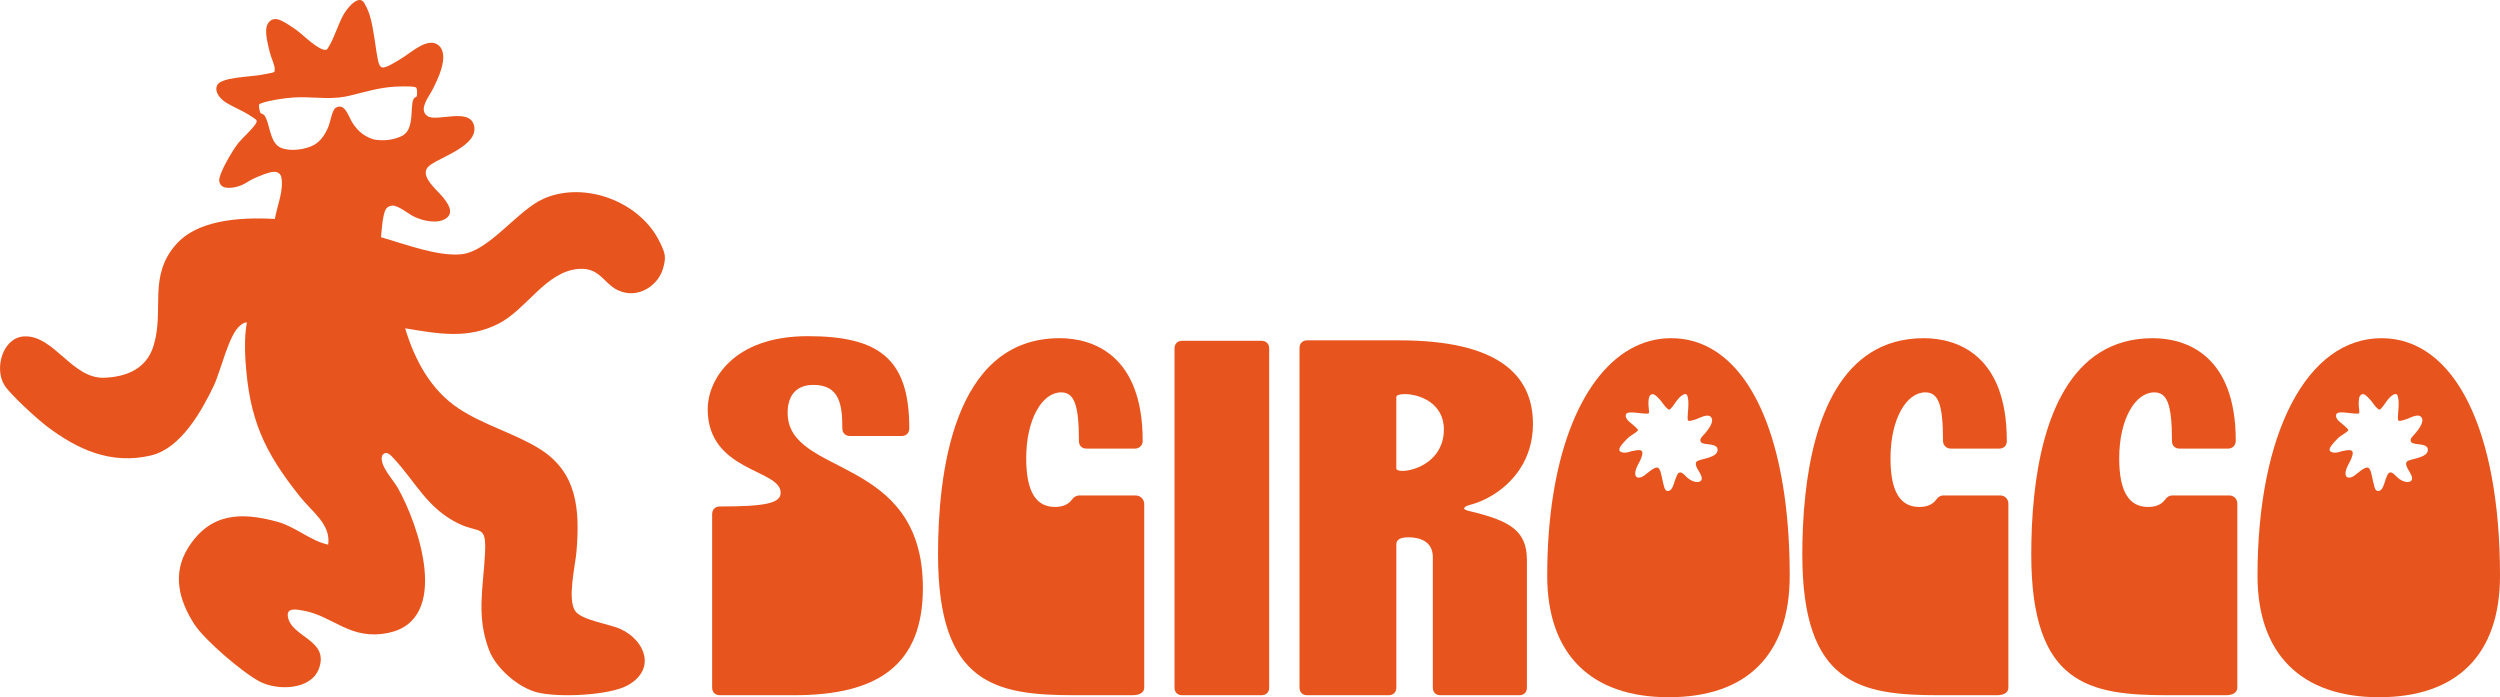 <svg viewBox="0 0 2000 557.79" version="1.1" xmlns="http://www.w3.org/2000/svg" id="Capa_1">
  
  <g>
    <path fill="#e8541d" d="M630.09,330.25c0-9.87,3.71-22.33,20.67-22.33,21.09,0,23.11,16.21,23.11,34.78,0,3.71,2.51,6.12,6.12,6.12h41.35c3.6,0,6.08-2.4,6.08-6.12v-.45c0-55.01-24.01-73.32-81.16-73.32-60.75,0-80.11,36.1-80.11,58.35,0,50.24,58.38,47.92,58.38,66.87,0,8.48-12.19,11.03-48.7,11.03-3.56,0-6.12,2.33-6.12,6.08v138.83c0,3.75,2.55,6.08,6.12,6.08h59.59c66.83,0,102.89-24.2,102.89-85.78,0-107.39-108.21-88.29-108.21-140.15Z"></path>
    <path fill="#e8541d" d="M863.43,396.36c-2.37,0-4.45,1.3-5.82,3.23-3.33,4.68-8.59,5.96-13.6,5.96-14.97,0-23.04-11.78-23.04-38.87,0-31.71,12.95-52.79,27.92-52.79,10.47,0,14.26,9.83,14.26,38.99,0,3.56,2.33,6,5.93,6h39.02c3.34,0,6.04-2.7,6.04-6.04v-.34c0-68.55-39.77-81.95-66.41-81.95-86.34,0-97.3,111.14-97.3,173.05,0,104.12,46.23,112.57,109.38,112.57h46.11c6.12,0,9.46-2.33,9.46-6.08v-146.87c0-3.79-3.07-6.86-6.86-6.86h-45.09Z"></path>
    <path fill="#e8541d" d="M1009.22,272.65h-63.53c-3.68,0-6.08,2.4-6.08,6.12v271.32c0,3.75,2.4,6.08,6.08,6.08h63.53c3.75,0,6.12-2.33,6.12-6.08v-271.32c0-3.71-2.36-6.12-6.12-6.12Z"></path>
    <path fill="#e8541d" d="M1176.57,409.12c-3.68-.79-5.29-1.61-5.29-2.36s1.24-2.03,4.58-2.81c5.67-1.46,11.78-3.98,17.75-7.58,17.04-10.17,32.76-29.04,32.76-57.22,0-39.77-28.7-66.87-106.9-66.87h-73.73c-3.71,0-6.12,2.4-6.12,6.12v271.7c0,3.75,2.4,6.08,6.12,6.08h65.25c3.56,0,6.08-2.33,6.08-6.08v-114.59c0-4.05,3.6-5.67,9.68-5.67,8.89,0,19.51,3.15,19.51,15.8v104.46c0,3.75,2.4,6.08,5.97,6.08h63.26c3.6,0,6.04-2.33,6.04-6.08v-101.99c0-23.19-12.95-31.29-44.95-38.99ZM1117.06,317.61c0-1.54,2.78-2.33,6.9-2.33,10.88,0,31.14,6.72,31.14,28.22,0,24.8-22.66,33.24-33.28,33.24-2.78,0-4.77-.75-4.77-1.95v-57.18Z"></path>
    <path fill="#e8541d" d="M1427.56,396.36c-11.11-78.95-43.83-125.81-90.65-125.81s-82.29,48.29-94.44,125.81c-3.08,19.62-4.69,41.16-4.69,64.24,0,62.47,34.71,97.18,97.18,97.18s96.81-33.96,96.81-97.18c0-23.23-1.43-44.69-4.2-64.24ZM1310.26,343.65c-.19-.34-1.43-1.58-1.73-1.88-1.73-1.73-3.83-3.19-5.59-4.8-1.5-1.35-3.23-4.02-1.88-5.93.75-1.05,2.78-1.09,3.98-1.09,3,0,6.08.56,9.12.79.68.08,4.31.3,4.69.08.23-.3.41-1.01.41-1.35,0-1.31-.38-3.11-.41-4.46-.15-2.14-.26-6.34.86-8.14.71-1.28,1.95-1.95,3.45-1.35,1.43.56,4.13,3.45,5.18,4.69,1.46,1.65,5.1,7.47,7.2,7.54.26,0,.49-.26.68-.45,2.66-2.59,4.58-6.42,7.05-9.01,1.09-1.16,4.62-4.24,6.15-2.59.68.75,1.16,3.75,1.24,4.8.3,4.58-.45,9.16-.56,13.7-.07,2.78.79,2.85,3.34,2.21,1.28-.3,2.81-.86,4.13-1.28,2.96-1.05,8.93-4.58,11.41-1.24,2.63,3.64-2.7,10.17-5.07,12.95-1.43,1.65-5.25,4.69-2.89,7.09,2.33,2.48,13.25.11,13.06,6.12-.23,5.93-11.63,6.72-15.72,8.56-4.13,1.84.3,7.35,1.61,9.87,1.05,1.99,2.7,5.44-.08,6.72-2.96,1.35-7.2-.71-9.57-2.63-1.39-1.13-3.94-4.31-5.59-4.58-1.8-.26-2.48.79-3.15,2.21-1.54,3.15-2.48,8.07-4.2,10.66-1.05,1.73-3.56,2.85-5.03,1.01-1.61-2.18-2.78-10.92-3.83-14.15-.49-1.46-1.31-3.94-3.23-3.68-3.08.37-7.77,4.99-10.36,6.72-2.33,1.61-6.42,2.48-6.72-1.35-.49-5.74,5.63-11.29,5.74-17.15,0-1.16-.79-1.91-1.91-2.1-1.54-.26-4.95.38-6.53.75-1.35.3-2.59.9-3.94,1.09-1.99.34-6.49.26-6.12-2.7.19-2.21,6.23-8.52,8.14-9.98,1.91-1.43,4.62-2.85,6.27-4.39.38-.37.68-.79.38-1.28Z"></path>
    <path fill="#e8541d" d="M1554.62,396.36c-2.2,0-4.16,1.2-5.4,3.02-3.33,4.86-8.7,6.18-13.75,6.18-7.47,0-13.21-2.89-17.11-9.19-3.94-6.34-5.97-16.1-5.97-29.68,0-31.71,12.83-52.79,27.84-52.79,10.57,0,14.17,9.81,14.18,38.88,0,3.36,2.72,6.11,6.08,6.11h38.87c3.75,0,6.08-2.44,6.08-6v-.38c0-68.55-39.62-81.95-66.41-81.95-66.86,0-88.48,66.9-94.78,125.81-1.84,17-2.4,33.36-2.4,47.24,0,104.12,46.15,112.57,109.42,112.57h46.12c6.12,0,9.31-2.33,9.31-6.08v-147.35c0-3.52-2.86-6.38-6.38-6.38h-45.69Z"></path>
    <path fill="#e8541d" d="M1737.73,396.36c-2.2,0-4.15,1.2-5.4,3.01-3.34,4.87-8.77,6.19-13.82,6.19-7.47,0-13.25-2.89-17.15-9.19-3.94-6.34-6-16.1-6-29.68,0-31.71,13.02-52.79,28.03-52.79,10.47,0,14.18,9.83,14.18,38.99,0,3.56,2.4,6,6.08,6h38.95c3.32,0,6-2.69,6-6v-.38c0-68.55-39.77-81.95-66.41-81.95-66.94,0-88.52,66.9-94.82,125.81-1.84,17-2.36,33.36-2.36,47.24,0,104.12,46.15,112.57,109.3,112.57h46.23c5.97,0,9.31-2.33,9.31-6.08v-147.35c0-3.52-2.86-6.38-6.38-6.38h-45.73Z"></path>
    <path fill="#e8541d" d="M1905.22,270.55c-59.55,0-99.21,75.87-99.21,190.05,0,62.47,34.9,97.18,97.18,97.18s96.81-33.96,96.81-97.18c0-117.11-36.43-190.05-94.78-190.05ZM1926.61,368.6c-4.13,1.84.34,7.35,1.61,9.87,1.05,1.99,2.7,5.44-.08,6.72-2.93,1.35-7.2-.71-9.53-2.63-1.43-1.13-3.94-4.31-5.63-4.58-1.76-.26-2.48.79-3.15,2.21-1.54,3.15-2.44,8.07-4.17,10.66-1.05,1.73-3.6,2.85-5.07,1.01-1.61-2.18-2.78-10.92-3.83-14.15-.49-1.46-1.31-3.94-3.23-3.68-3.08.37-7.77,4.99-10.36,6.72-2.33,1.61-6.42,2.48-6.72-1.35-.49-5.74,5.63-11.29,5.74-17.15,0-1.16-.79-1.91-1.91-2.1-1.54-.26-4.92.38-6.53.75-1.35.3-2.59.9-3.94,1.09-1.99.34-6.49.26-6.12-2.7.19-2.21,6.23-8.52,8.14-9.98,1.91-1.43,4.62-2.85,6.3-4.39.34-.37.68-.79.34-1.28-.15-.34-1.39-1.58-1.73-1.88-1.73-1.73-3.79-3.19-5.59-4.8-1.5-1.35-3.23-4.02-1.84-5.93.71-1.05,2.78-1.09,3.94-1.09,3,0,6.12.56,9.12.79.68.08,4.32.3,4.69.08.26-.3.41-1.01.41-1.35,0-1.31-.34-3.11-.41-4.46-.11-2.14-.26-6.34.86-8.14.75-1.28,1.99-1.95,3.45-1.35,1.43.56,4.13,3.45,5.18,4.69,1.46,1.65,5.1,7.47,7.2,7.54.26,0,.49-.26.68-.45,2.66-2.59,4.58-6.42,7.05-9.01,1.09-1.16,4.62-4.24,6.15-2.59.68.75,1.16,3.75,1.24,4.8.3,4.58-.45,9.16-.56,13.7-.04,2.78.83,2.85,3.34,2.21,1.28-.3,2.81-.86,4.13-1.28,2.96-1.05,8.93-4.58,11.41-1.24,2.66,3.64-2.7,10.17-5.07,12.95-1.43,1.65-5.22,4.69-2.89,7.09,2.33,2.48,13.25.11,13.06,6.12-.23,5.93-11.63,6.72-15.72,8.56Z"></path>
  </g>
  <path fill="#e8541d" d="M528,194.07c-15.3-32.55-60.07-49.71-93.19-35.07-20.96,9.31-43.77,42.39-65.96,44.43-18.49,1.71-43.29-7.56-64.06-13.69.62-6.08,1-12.55,2.19-17.54.95-4.18,2.09-7.27,6.89-7.7,4.51-.38,12.78,6.56,17.16,8.7,7.13,3.52,19.39,6.42,26.23,1.19,6.56-4.94.14-12.88-3.56-17.35-4.85-5.85-19.53-17.44-9.93-24.71,9.36-7.08,38.45-15.78,35.59-31.22-2.9-15.68-29.89-3.23-37.35-8.22-2-1.33-2.85-3.04-2.99-4.94v-1.05c.14-3.04,1.9-6.46,3.66-9.46,1.05-1.76,2.09-3.42,2.8-4.75,4.37-8.36,14.59-28.47,5.47-36.35-8.22-7.13-21.72,5.37-28.8,9.79-3.09,1.95-6.75,4.23-9.93,5.85-6.08,2.99-8.36,3.37-9.84-3.85-2.38-11.88-3.14-24.19-6.56-35.83-.71-2.57-3.9-10.22-5.89-11.6-4.99-3.42-12.45,6.61-14.64,10.22-4.85,8.13-7.56,19.15-12.83,27.37-.38.62-.86,1.43-1.62,1.57-5.51.95-18.3-11.83-22.95-15.25-3.56-2.66-12.12-8.6-16.25-9.27-4.09-.62-6.94,1.76-8.17,5.51-1.76,5.32,1.09,16.06,2.52,21.58,1,3.61,2.95,7.89,3.71,11.36.19,1,.14,2.85-.24,3.75-.81.76-10.36,2.28-12.21,2.61-7.89,1.09-16.21,1.43-24.09,3.14-3.04.67-8.27,2.09-9.55,5.13-2.38,5.85,3.56,11.6,8.17,14.21,5.51,3.23,11.93,5.85,17.44,9.27.95.57,4.89,3.14,5.46,3.71.33.33.52.67.62,1,.19.9-.29,1.76-.86,2.61-3.33,5.04-9.69,10.26-13.69,15.11-4.04,4.9-16.02,24.62-15.35,30.46.9,8.03,12.55,5.46,17.44,3.52,3.37-1.33,6.23-3.61,9.55-5.18,4.04-1.9,12.31-5.46,16.54-5.66,2.95-.19,5.51,1.28,6.13,4.28,2.09,10.5-3.18,22.29-5.18,33.41-31.51-1.81-62.64,2-78.75,20.05-23.14,25.95-9.31,52.61-18.34,81.6-5.7,18.39-21.86,24.81-39.68,25.38-25.52.76-39.87-33.98-63.54-33.08-17.39.62-24.47,25.8-15.92,39.21,4.66,7.32,26.14,26.95,33.65,32.6,24.76,18.87,51.71,30.99,83.55,23.43,23.67-5.61,40.25-35.02,50.14-55.65,5.66-11.88,12.17-41.63,21.29-48.38,1.57-1.14,3.04-2.61,5.23-2.33-1.71,8.98-1.76,20.29-1.19,29.61,2.95,47.81,14.97,73.9,44.2,110.35,8.89,11.12,24.47,21.81,22,37.78-14.26-3.09-25.9-14.21-40.39-18.25-29.56-8.17-54.08-7.08-71.57,20.67-12.88,20.48-7.6,41.82,4.85,61.16,8.27,12.83,39.02,39.06,52.66,46.1,14.26,7.27,40.96,6.61,47.14-10.69,8.32-23.19-22.62-24.76-24.95-41.77-1-7.13,7.41-5.37,12.59-4.42,23.95,4.42,37.31,23.95,67.63,17.82,50.66-10.31,24.47-86.73,7.6-116.29-3.8-6.65-14.92-17.96-12.36-25.61,3.18-4.75,6.94-.24,9.69,2.76,17.06,18.39,26.57,39.73,51.66,51.75,17.06,8.17,22.19.14,20.91,24.33-1.38,26.95-7.08,49.95,3.33,76.89,5.51,14.35,22.67,29.23,37.4,33.46,16.4,4.66,58.45,2.95,73.52-5.42,22.72-12.64,14.21-35.74-5.75-44.96-9.08-4.18-31.56-7.08-36.45-14.64-6.23-9.74.19-35.83,1.19-47.67,2.71-33.31.71-63.54-30.32-82.36-20.01-12.17-43.72-18.49-63.68-31.6-22.57-14.78-35.45-38.97-43.1-64.35,26.23,4.37,49.95,8.93,74.75-3.71,22.62-11.55,37.92-41.96,64.25-43.82,19.58-1.33,20.05,15.92,37.54,19.1,13.02,2.38,25.99-6.8,29.7-19.2,2.85-9.65,1.71-12.4-2.33-20.96ZM295.28,110.19l-.1-.05c-3.61-1.66-6.84-3.94-9.46-6.94-1.52-1.66-2.85-3.47-3.99-5.32-2.23-3.56-4.61-11.55-9.12-12.55-.33-.05-.62-.1-.95-.1s-.67.05-1.05.14c-.29.05-.57.14-.9.29-.29.14-.62.24-.95.43-3.04,1.71-4.37,10.84-5.7,14.35-2.19,5.89-6.13,12.31-11.74,15.44-6.94,3.85-19.25,5.56-26.71,2.28-7.6-3.33-8.41-14.45-11.12-21.91-.19-.48-.38-.95-.57-1.43-.19-.48-.38-.95-.67-1.43-1.28-2.33-1.9-1.66-3.61-2.8-.86-.57-1.62-5.13-1.47-6.27.14-1.28,1-1.38,1.95-1.76,6.94-2.47,18.44-4.09,25.8-4.56,12.12-.81,22.86,1.09,34.36.14.33,0,.67,0,1-.05.19,0,.43-.05.62-.05.24-.05.52-.05.76-.1,2.61-.29,5.23-.71,7.94-1.38,12.4-2.95,23.14-6.42,36.12-7.22,3.56-.19,13.16-.52,16.21.29.81.19,1.24.62,1.47,1.43.29,1,.48,5.51-.19,6.23-.38.38-1.09.48-1.62,1-1.47,1.38-1.62,3.85-1.85,5.7-.1.86-.19,1.76-.24,2.61-.05.81-.1,1.62-.14,2.47-.33,5.85-.71,12.31-4.04,16.59-.24.43-2,2.09-2.99,2.71-6.7,3.47-14.16,4.42-21.53,3.47-1.9-.24-3.75-.86-5.51-1.66Z"></path>
</svg>
